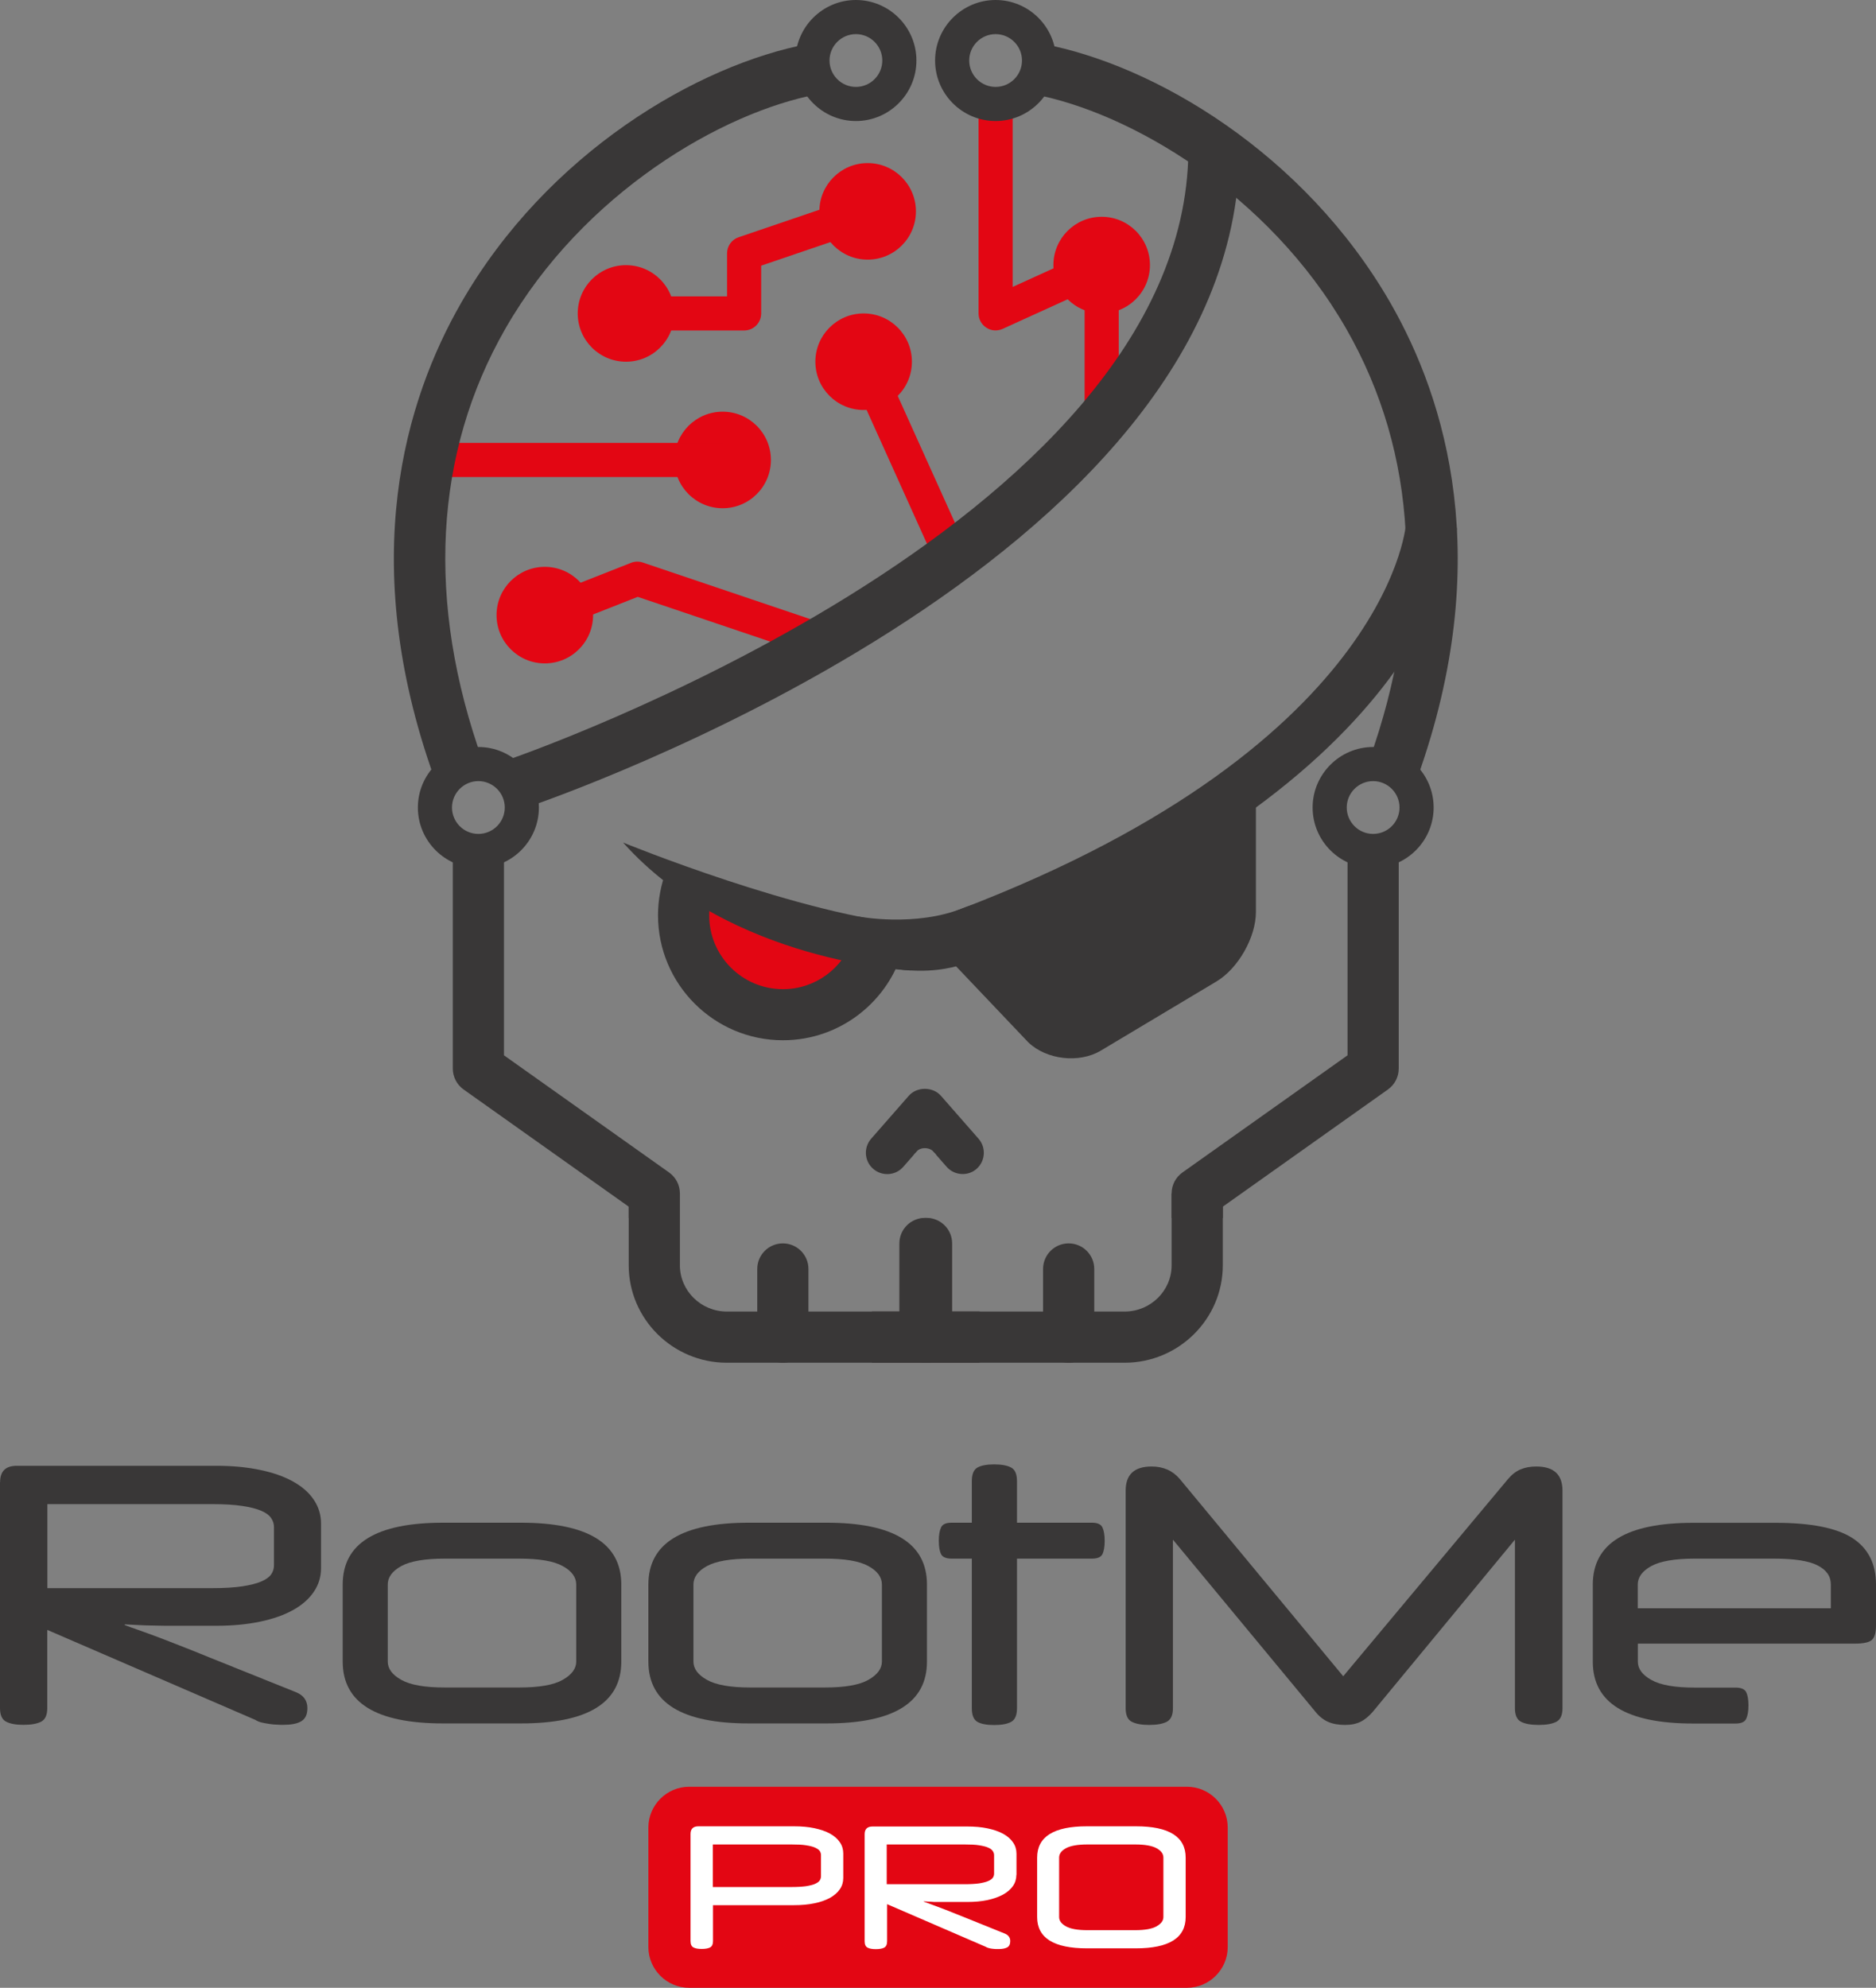 <?xml version="1.0" encoding="UTF-8"?>
<svg id="Calque_1" data-name="Calque 1" xmlns="http://www.w3.org/2000/svg" viewBox="0 0 186.94 198.06">
  <rect x="0" y="0" width="186.94" height="198.06" fill="#808080" stroke="none"/>
  <defs>
    <style>
      .cls-1 {
        fill: #393737;
      }

      .cls-1, .cls-2, .cls-3 {
        stroke-width: 0px;
      }

      .cls-2 {
        fill: #e30613;
      }

      .cls-3 {
        fill: #fff;
      }
    </style>
  </defs>
  <g>
    <path class="cls-1" d="m.01,147.68c0-1.09.55-1.63,1.66-1.63h19.9c1.61,0,3.05.14,4.34.41,1.29.27,2.38.65,3.28,1.15s1.59,1.1,2.07,1.81c.48.71.73,1.5.73,2.37v4.46c0,.87-.24,1.66-.73,2.37-.48.71-1.17,1.31-2.07,1.81s-1.99.88-3.28,1.15c-1.29.27-2.73.41-4.34.41h-4.13c-.77,0-1.45,0-2.04-.02-.59,0-1.12-.03-1.59-.05s-.93-.05-1.38-.07v.07c.38.14.78.29,1.22.44.44.15.97.35,1.61.58.64.24,1.41.53,2.32.89.91.35,2.04.8,3.38,1.35l8.54,3.43c.76.31,1.13.84,1.13,1.59,0,.64-.21,1.07-.62,1.31-.41.24-1.01.35-1.79.35-.17,0-.37,0-.62-.02-.25,0-.5-.03-.76-.07-.26-.04-.51-.08-.76-.14s-.47-.15-.65-.27l-20.72-8.96v7.79c0,.69-.2,1.13-.6,1.35-.4.21-.99.32-1.77.32s-1.33-.11-1.74-.32c-.4-.21-.6-.66-.6-1.35v-22.51h.01Zm4.71,2.2v8.36h16.43c1.2,0,2.2-.06,2.99-.18s1.42-.28,1.89-.48.8-.44.99-.71c.19-.27.28-.57.28-.9v-3.82c0-.31-.09-.6-.28-.89-.19-.28-.52-.53-.99-.73s-1.1-.36-1.89-.48-1.79-.18-2.99-.18H4.72Z"/>
    <path class="cls-1" d="m34.15,157.88c0-4.11,3.34-6.16,10.02-6.16h7.72c6.68,0,10.02,2.05,10.02,6.16v7.68c0,4.11-3.34,6.16-10.02,6.16h-7.72c-6.68,0-10.02-2.05-10.02-6.16v-7.68Zm23.27,0c0-.73-.45-1.35-1.35-1.84-.9-.5-2.34-.74-4.32-.74h-7.44c-1.98,0-3.42.25-4.32.74-.9.5-1.35,1.11-1.35,1.84v7.68c0,.71.45,1.32,1.35,1.82.9.51,2.34.76,4.32.76h7.44c1.98,0,3.42-.25,4.32-.76s1.35-1.12,1.35-1.82v-7.68Z"/>
    <path class="cls-1" d="m64.61,157.88c0-4.11,3.34-6.16,10.02-6.16h7.72c6.68,0,10.02,2.05,10.02,6.16v7.68c0,4.11-3.34,6.16-10.02,6.16h-7.72c-6.68,0-10.02-2.05-10.02-6.16v-7.68Zm23.27,0c0-.73-.45-1.35-1.35-1.84-.9-.5-2.34-.74-4.32-.74h-7.44c-1.98,0-3.42.25-4.32.74s-1.35,1.11-1.35,1.84v7.68c0,.71.45,1.32,1.35,1.82.9.51,2.34.76,4.32.76h7.44c1.98,0,3.42-.25,4.32-.76.9-.51,1.35-1.12,1.35-1.82v-7.68Z"/>
    <path class="cls-1" d="m96.84,151.72v-4.14c0-.68.18-1.13.55-1.35.37-.21.93-.32,1.68-.32s1.32.11,1.7.32c.38.21.57.66.57,1.35v4.14h7.47c.54,0,.89.15,1.04.46.15.31.23.76.23,1.35s-.08,1.03-.23,1.33-.5.44-1.04.44h-7.47v14.91c0,.69-.19,1.13-.57,1.35-.38.21-.94.32-1.7.32s-1.32-.11-1.68-.32-.55-.66-.55-1.35v-14.91h-2.02c-.54,0-.89-.15-1.04-.44-.15-.3-.23-.74-.23-1.33s.08-1.04.23-1.35c.15-.31.5-.46,1.04-.46h2.02Z"/>
    <path class="cls-1" d="m150.28,147.36c.38-.45.8-.77,1.26-.96.46-.19.97-.28,1.54-.28,1.75,0,2.62.8,2.62,2.41v21.67c0,.69-.2,1.13-.6,1.35-.4.21-.99.32-1.77.32s-1.37-.11-1.77-.32c-.4-.21-.6-.66-.6-1.35v-16.79l-14.13,17.11c-.4.47-.82.82-1.24,1.03-.42.21-.94.32-1.56.32-.68,0-1.26-.11-1.72-.32s-.88-.55-1.26-1.03l-14.17-17.11v16.79c0,.69-.2,1.13-.6,1.35-.4.21-.99.32-1.77.32s-1.33-.11-1.74-.32c-.4-.21-.6-.66-.6-1.35v-21.67c0-1.61.86-2.41,2.59-2.41,1.16,0,2.09.41,2.8,1.24l16.29,19.66,16.43-19.66Z"/>
    <path class="cls-1" d="m163.21,163.76v1.81c0,.71.45,1.32,1.35,1.82.9.51,2.34.76,4.32.76h4.07c.54,0,.89.15,1.05.44.15.3.23.74.23,1.33s-.08,1.04-.23,1.35c-.15.31-.5.46-1.05.46h-4.21c-6.68,0-10.02-2.05-10.02-6.16v-7.68c0-4.11,3.34-6.16,10.02-6.16h8.18c3.54,0,6.1.51,7.67,1.52,1.57,1.02,2.35,2.56,2.35,4.64v4.07c0,.69-.13,1.16-.39,1.42s-.84.39-1.74.39h-21.6Zm0-3.51h19.23v-2.37c0-.83-.44-1.46-1.33-1.91-.88-.45-2.33-.67-4.34-.67h-7.9c-1.98,0-3.42.25-4.32.74-.9.5-1.35,1.11-1.35,1.84v2.37h.01Z"/>
  </g>
  <g>
    <path class="cls-2" d="m69.09,90.03s-.07,8.17,6.29,9.3,10.78-4.65,10.78-4.65l-17.07-5.38v.73Z"/>
    <path class="cls-1" d="m67.75,121.36h-5.1v-1.13l-16.46-11.68c-.67-.48-1.07-1.25-1.07-2.08v-21.67h5.1v20.35l16.46,11.68c.67.48,1.07,1.25,1.07,2.08v2.45Z"/>
    <path class="cls-1" d="m97.61,135.78h-25.18c-5.39,0-9.78-4.36-9.78-9.71v-7.16h5.1v7.16c0,2.54,2.1,4.61,4.68,4.61h25.18v5.1Z"/>
    <path class="cls-1" d="m78.01,135.78c-1.41,0-2.55-1.14-2.55-2.55v-6.79c0-1.41,1.14-2.55,2.55-2.55s2.55,1.14,2.55,2.55v6.79c0,1.41-1.14,2.55-2.55,2.55Z"/>
    <path class="cls-1" d="m92.33,135.78c-1.41,0-2.55-1.14-2.55-2.55v-9.33c0-1.41,1.14-2.55,2.55-2.55s2.55,1.14,2.55,2.55v9.33c0,1.41-1.14,2.55-2.55,2.55Z"/>
    <path class="cls-1" d="m47.67,86.49c-3.33,0-6.03-2.71-6.03-6.03s2.71-6.03,6.03-6.03,6.03,2.71,6.03,6.03-2.71,6.03-6.03,6.03Zm0-8.66c-1.45,0-2.63,1.18-2.63,2.63s1.18,2.63,2.63,2.63,2.63-1.18,2.63-2.63-1.18-2.63-2.63-2.63Z"/>
    <circle class="cls-2" cx="54.29" cy="61.29" r="4.81"/>
    <circle class="cls-2" cx="72.01" cy="45.83" r="4.81"/>
    <circle class="cls-2" cx="62.38" cy="31.23" r="4.81"/>
    <circle class="cls-2" cx="86.06" cy="36.04" r="4.81"/>
    <circle class="cls-2" cx="86.46" cy="21.06" r="4.81"/>
    <circle class="cls-2" cx="109.78" cy="26.41" r="4.81"/>
    <rect class="cls-2" x="42.87" y="44.13" width="29.14" height="3.4"/>
    <path class="cls-2" d="m74.15,32.93h-11.77v-3.4h10.07v-4.28c0-.73.46-1.38,1.15-1.61l12.31-4.19,1.1,3.22-11.16,3.8v4.76c0,.94-.76,1.7-1.7,1.7Z"/>
    <rect class="cls-2" x="88.77" y="35.09" width="3.4" height="21.45" transform="translate(-10.84 41.26) rotate(-24.28)"/>
    <path class="cls-2" d="m81.11,65.4l-17.56-5.93-8.63,3.4-1.25-3.16,9.21-3.63c.37-.15.79-.16,1.17-.03l18.15,6.13-1.09,3.22Z"/>
    <path class="cls-2" d="m111.48,41.83h-3.4v-12.78l-8.17,3.72c-.53.24-1.14.2-1.62-.12-.49-.31-.78-.85-.78-1.43V10.36h3.4v18.23l8.17-3.72c.52-.24,1.14-.2,1.62.12.49.31.78.85.78,1.43v15.42Z"/>
    <path class="cls-1" d="m85.29,12.06c-3.32,0-6.03-2.71-6.03-6.03s2.71-6.03,6.03-6.03,6.03,2.71,6.03,6.03-2.71,6.03-6.03,6.03Zm0-8.66c-1.45,0-2.63,1.18-2.63,2.63s1.18,2.63,2.63,2.63,2.63-1.18,2.63-2.63-1.18-2.63-2.63-2.63Z"/>
    <path class="cls-1" d="m99.21,12.06c-3.33,0-6.03-2.71-6.03-6.03s2.71-6.03,6.03-6.03,6.03,2.71,6.03,6.03-2.71,6.03-6.03,6.03Zm0-8.66c-1.45,0-2.63,1.18-2.63,2.63s1.18,2.63,2.63,2.63,2.63-1.18,2.63-2.63-1.18-2.63-2.63-2.63Z"/>
    <path class="cls-1" d="m43.27,77.49c-7.77-21.71-2.84-37.7,2.67-47.29,8.59-14.97,23.59-23.76,34.64-25.83l.94,5.01c-9.58,1.79-23.41,9.86-31.15,23.35-7.13,12.42-7.92,27.3-2.29,43.03l-4.8,1.72Z"/>
    <path class="cls-1" d="m106.49,135.78c-1.41,0-2.55-1.14-2.55-2.55v-6.79c0-1.41,1.14-2.55,2.55-2.55s2.55,1.14,2.55,2.55v6.79c0,1.41-1.14,2.55-2.55,2.55Z"/>
    <path class="cls-1" d="m92.17,135.78c-1.41,0-2.55-1.14-2.55-2.55v-9.33c0-1.41,1.14-2.55,2.55-2.55s2.55,1.14,2.55,2.55v9.33c0,1.41-1.14,2.55-2.55,2.55Z"/>
    <path class="cls-1" d="m136.83,86.49c-3.33,0-6.03-2.71-6.03-6.03s2.71-6.03,6.03-6.03,6.03,2.71,6.03,6.03-2.71,6.03-6.03,6.03Zm0-8.66c-1.45,0-2.63,1.18-2.63,2.63s1.18,2.63,2.63,2.63,2.63-1.18,2.63-2.63-1.18-2.63-2.63-2.63Z"/>
    <path class="cls-1" d="m141.23,77.49l-4.8-1.72c5.63-15.73,4.84-30.61-2.29-43.03-7.74-13.49-21.57-21.56-31.15-23.35l.94-5.01c11.05,2.07,26.04,10.86,34.64,25.83,5.5,9.59,10.44,25.58,2.67,47.29Z"/>
    <path class="cls-1" d="m52.15,80.57l-1.63-4.83c.68-.23,67.55-23.2,67.9-60.69l5.1.05c-.39,41.1-68.48,64.5-71.38,65.47Z"/>
    <path class="cls-1" d="m93.02,96.62l-1.69-4.43c46.74-16.35,48.74-39.66,48.76-39.89l5.09.32c-.08,1.09-2.27,26.54-52.16,44Z"/>
    <path class="cls-1" d="m62.09,83.95s17.83,7.3,29.23,8.24l-.55,4.51s-18.03-.78-28.68-12.75Z"/>
    <path class="cls-1" d="m90.06,94.35c-1.4,5.35-6.27,9.3-12.04,9.3-6.86,0-12.45-5.58-12.45-12.45,0-1.56.29-3.05.82-4.43l4.67,2.08c-.25.74-.39,1.53-.39,2.36,0,4.05,3.29,7.35,7.35,7.35,3.24,0,5.99-2.1,6.97-5.02l5.07.81Z"/>
    <path class="cls-1" d="m121.6,79.37c1.95-1.58,3.55-5.91,3.55-3.4v14.9c0,2.52-1.77,5.63-3.93,6.92l-11.52,6.89c-2.16,1.29-5.41.92-7.23-.82l-10.29-10.83c-1.82-1.74,1.93.26,4.28-.63l12.44-6.41c2.35-.89,5.48-2.58,7.44-4.17l5.26-2.45Z"/>
    <g>
      <path class="cls-1" d="m93.07,114.75l-.91-1.03-.91,1.03c.24-.21.56-.35.91-.35s.67.14.91.35Z"/>
      <path class="cls-1" d="m97.51,113.46l-3.75-4.28c-.81-.92-2.39-.92-3.2,0l-3.75,4.28c-.77.88-.69,2.23.2,3,.88.77,2.23.69,3-.2l1-1.14c.07-.11.16-.2.25-.29l.91-1.03.91,1.03c.1.08.18.18.25.29l1,1.14c.42.48,1.01.72,1.6.72.5,0,1-.17,1.4-.53.86-.77.95-2.11.18-2.99Z"/>
      <path class="cls-1" d="m93.07,114.75l.25.29c-.07-.11-.15-.2-.25-.29Z"/>
      <path class="cls-1" d="m91.01,115.04l.25-.29c-.1.09-.18.18-.25.29Z"/>
    </g>
    <path class="cls-1" d="m85.55,91.32s5.66,1.09,10.45-.85c4.78-1.93,2.05,4.68,2.05,4.68,0,0-3.57,2.46-9.67,1.23-6.1-1.22-2.83-5.06-2.83-5.06Z"/>
    <path class="cls-1" d="m121.85,121.36h-5.1v-2.45c0-.83.4-1.6,1.07-2.08l16.46-11.68v-20.35h5.1v21.67c0,.83-.4,1.6-1.07,2.08l-16.46,11.68v1.13Z"/>
    <path class="cls-1" d="m112.07,135.78h-25.18v-5.1h25.18c2.58,0,4.68-2.07,4.68-4.61v-7.16h5.1v7.16c0,5.35-4.39,9.71-9.78,9.71Z"/>
  </g>
  <rect class="cls-3" x="66.71" y="180.76" width="54.05" height="15.88"/>
  <g>
    <path class="cls-2" d="m98.46,184.09c-.22-.1-.52-.17-.9-.23-.37-.06-.85-.08-1.42-.08h-7.78v3.96h7.78c.57,0,1.04-.03,1.42-.08.37-.06.67-.13.9-.23.22-.09.38-.21.47-.33s.13-.27.13-.43v-1.81c0-.15-.04-.29-.13-.42-.09-.14-.24-.25-.47-.35Z"/>
    <path class="cls-2" d="m81.21,184.09c-.22-.1-.52-.17-.9-.23-.37-.06-.85-.08-1.42-.08h-7.86v4.24h7.86c.57,0,1.04-.03,1.42-.08.37-.06.67-.13.9-.23.22-.1.38-.21.47-.34.09-.13.13-.27.13-.43v-2.1c0-.15-.04-.29-.13-.42-.09-.12-.25-.23-.47-.33Z"/>
    <path class="cls-2" d="m115.26,184.16c-.45-.25-1.16-.38-2.15-.38h-4.75c-.98,0-1.7.13-2.15.38s-.67.56-.67.93v5.92c0,.36.22.67.67.92.45.26,1.16.39,2.15.39h4.75c.98,0,1.7-.13,2.15-.39s.67-.56.67-.92v-5.92c0-.37-.22-.68-.67-.93Z"/>
    <path class="cls-2" d="m118.28,178.03h-49.61c-2.23,0-4.06,1.83-4.06,4.06v11.91c0,2.23,1.83,4.06,4.06,4.06h49.61c2.23,0,4.06-1.83,4.06-4.06v-11.91c0-2.24-1.83-4.06-4.06-4.06Zm-34.25,9.09c0,.41-.11.79-.34,1.12-.23.34-.56.62-.98.86-.43.23-.94.42-1.55.54-.61.13-1.29.19-2.05.19h-8.06v3.57c0,.32-.1.54-.29.64s-.47.15-.84.15-.63-.05-.82-.15c-.19-.1-.29-.31-.29-.64v-10.66c0-.51.26-.77.79-.77h9.51c.76,0,1.44.06,2.05.19s1.13.31,1.55.54.75.52.98.86c.23.33.34.71.34,1.12v2.44Zm17.25-.32c0,.41-.11.79-.34,1.12s-.56.62-.98.85c-.43.23-.94.42-1.55.55s-1.29.19-2.05.19h-1.95c-.36,0-.68,0-.96,0-.28,0-.53,0-.75-.03-.22,0-.44-.02-.65-.03v.03c.18.07.37.14.58.21s.46.17.76.28c.3.11.67.25,1.1.42s.96.38,1.6.64l4.04,1.63c.36.15.54.4.54.75,0,.3-.1.51-.29.62-.2.11-.48.17-.85.17-.08,0-.18,0-.29,0s-.24-.02-.36-.03-.24-.04-.36-.07-.22-.07-.31-.13l-9.81-4.24v3.69c0,.32-.1.54-.29.64s-.47.15-.84.15-.63-.05-.82-.15c-.19-.1-.29-.31-.29-.64v-10.66c0-.51.26-.77.79-.77h9.42c.76,0,1.44.06,2.05.19s1.13.31,1.55.54.75.52.98.86c.23.33.34.71.34,1.12v2.12h-.01Zm16.87,4.21c0,2.08-1.65,3.12-4.96,3.12h-4.88c-3.31,0-4.96-1.04-4.96-3.12v-5.92c0-2.08,1.65-3.12,4.96-3.12h4.88c3.31,0,4.96,1.04,4.96,3.12v5.92Z"/>
  </g>
</svg>
